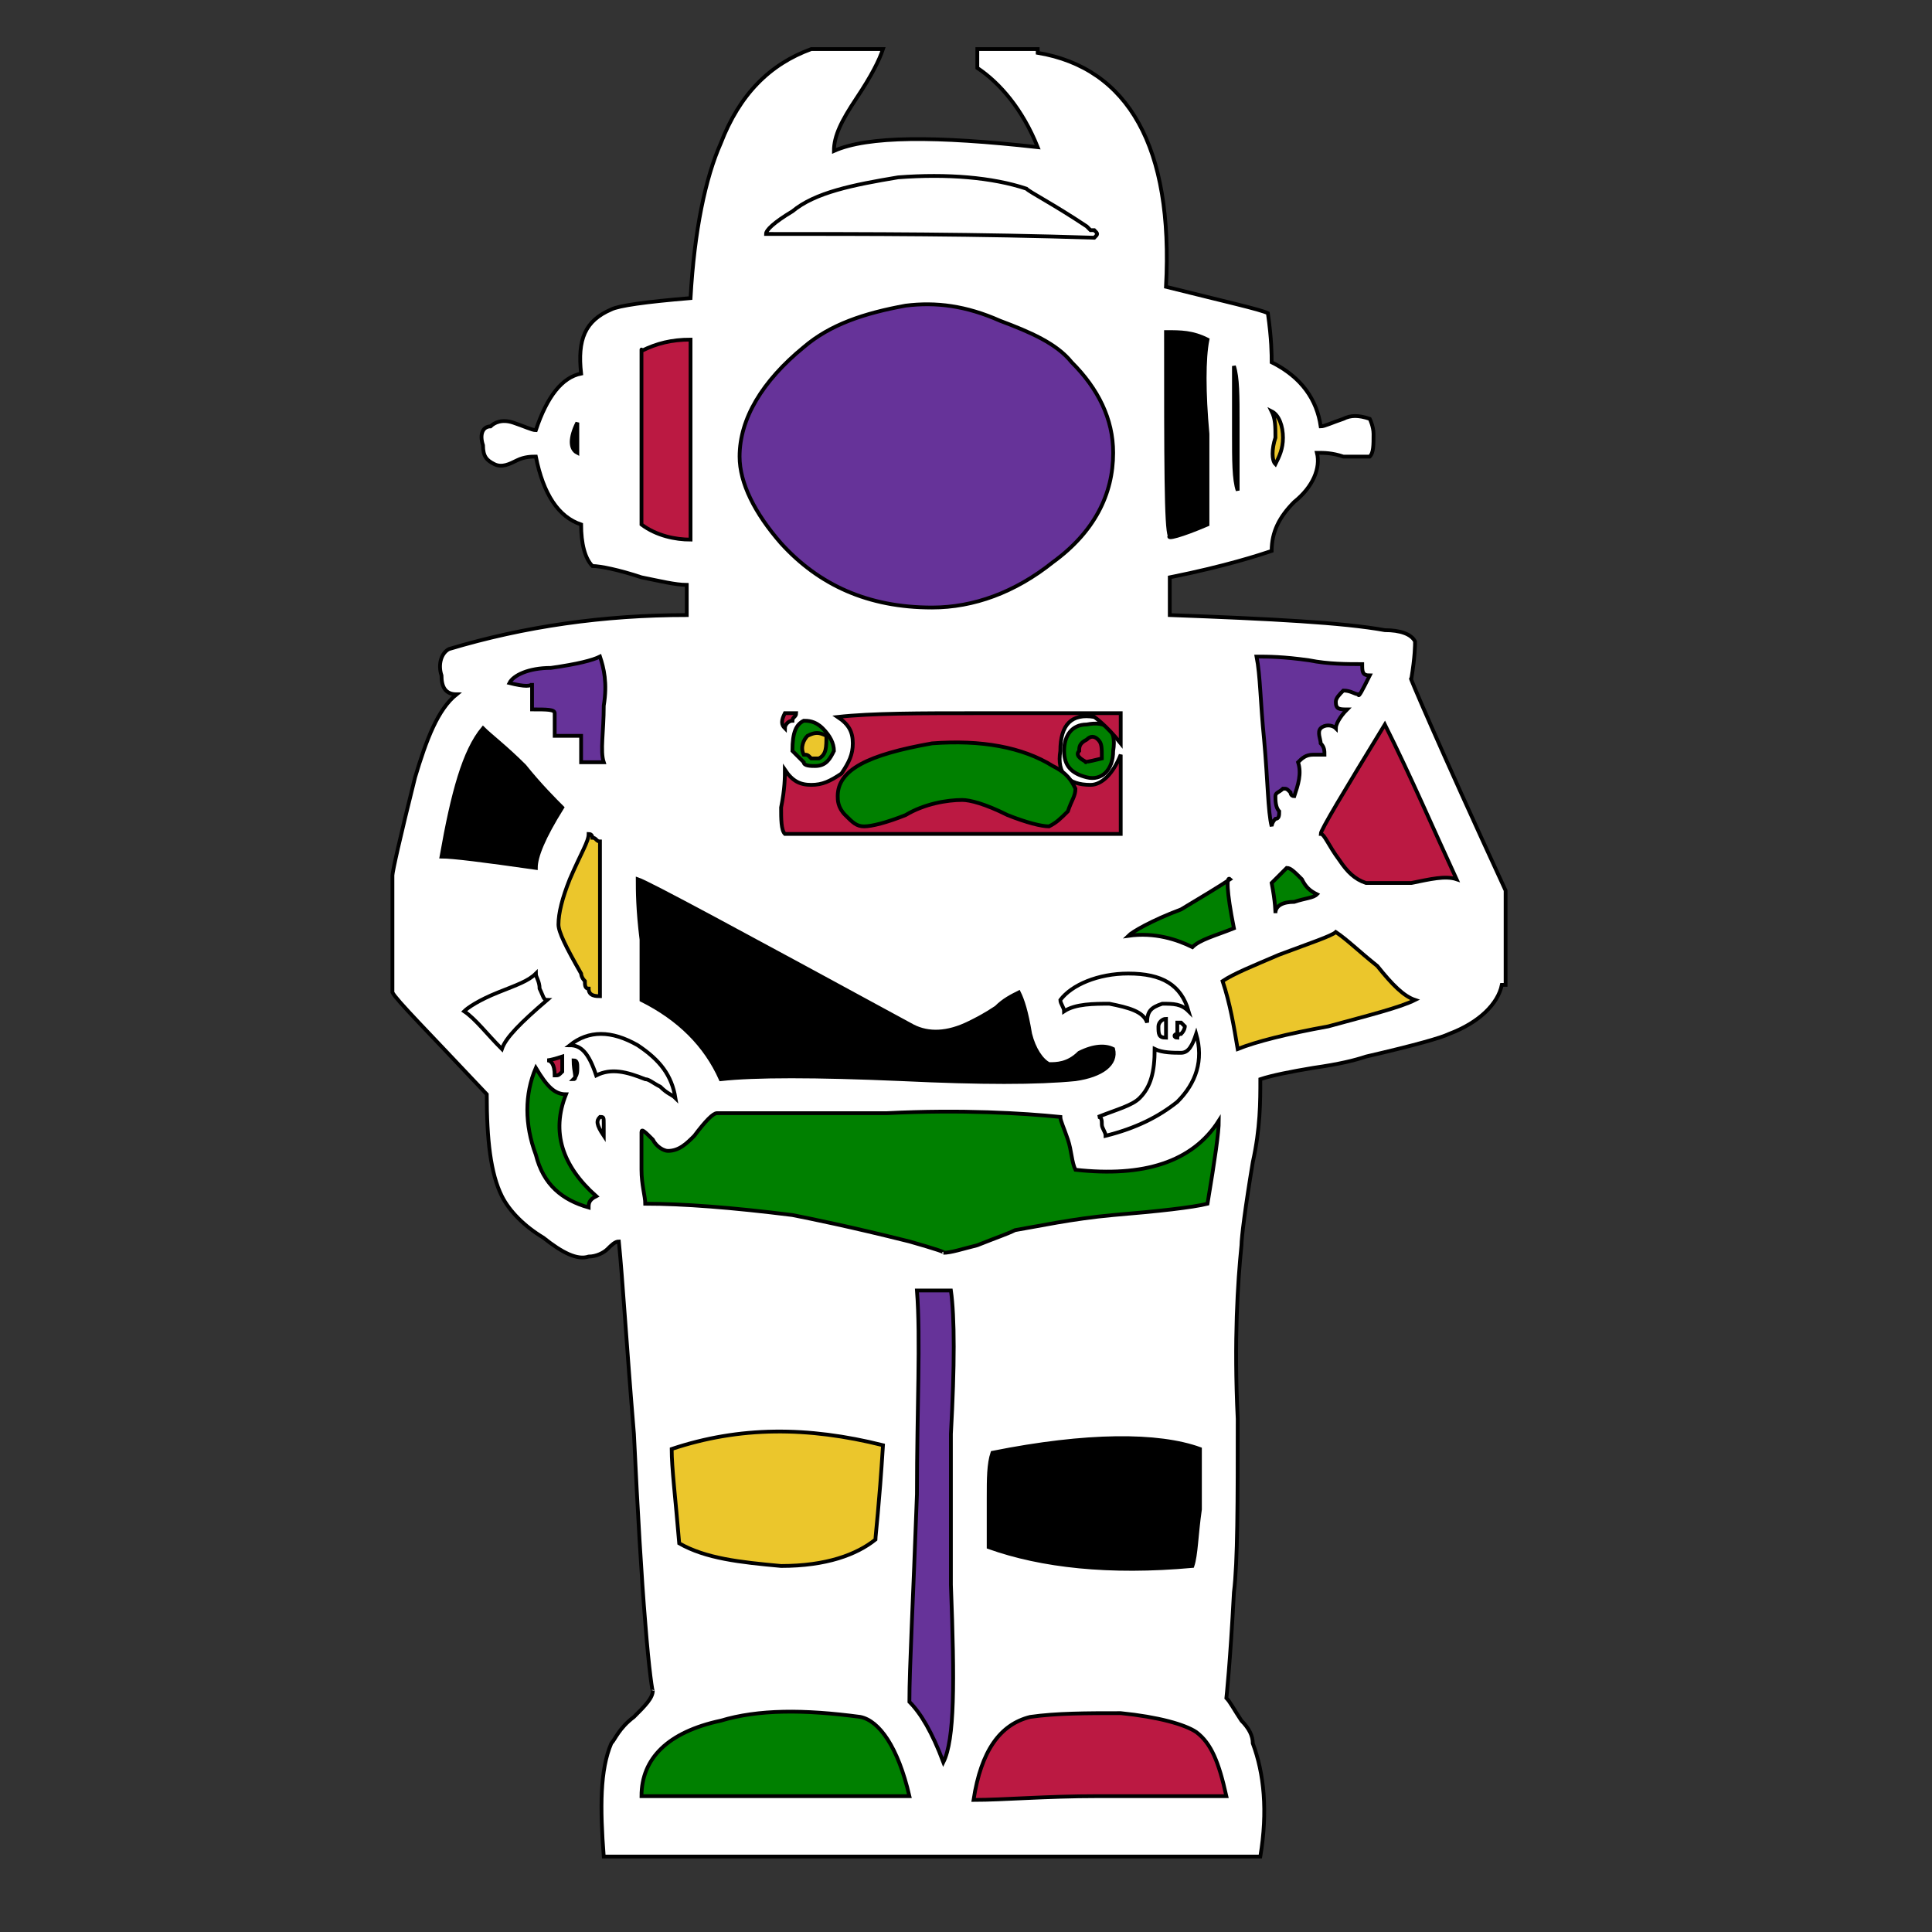 <svg id="th_rob_robot-46" width="100%" height="100%" xmlns="http://www.w3.org/2000/svg" version="1.1" xmlns:xlink="http://www.w3.org/1999/xlink" xmlns:svgjs="http://svgjs.com/svgjs" preserveAspectRatio="xMidYMin slice" data-uid="rob_robot-46" data-keyword="rob_robot-46" viewBox="0 0 512 512" data-colors="[&quot;#ffffff&quot;,&quot;#bb1942&quot;,&quot;#ebc62c&quot;,&quot;#bb1942&quot;,&quot;#663399&quot;,&quot;#008000&quot;,&quot;#ebc62c&quot;,&quot;#000000&quot;,&quot;#008000&quot;,&quot;#ffffff&quot;,&quot;#ffffff&quot;,&quot;#008000&quot;,&quot;#008000&quot;,&quot;#000000&quot;,&quot;#000000&quot;,&quot;#ebc62c&quot;,&quot;#bb1942&quot;,&quot;#ebc62c&quot;,&quot;#000000&quot;,&quot;#bb1942&quot;,&quot;#663399&quot;,&quot;#ffffff&quot;,&quot;#000000&quot;,&quot;#ebc62c&quot;,&quot;#000000&quot;,&quot;#000000&quot;,&quot;#000000&quot;,&quot;#ffffff&quot;,&quot;#ffffff&quot;,&quot;#ffffff&quot;,&quot;#008000&quot;,&quot;#000000&quot;,&quot;#008000&quot;,&quot;#008000&quot;,&quot;#bb1942&quot;,&quot;#000000&quot;,&quot;#ebc62c&quot;,&quot;#008000&quot;,&quot;#bb1942&quot;,&quot;#ebc62c&quot;,&quot;#008000&quot;]"><rect x="0" y="0" width="512" height="512" fill="#333333" stroke="none"/><path id="th_rob_robot-46_36" d="M375 170C374 168 371 167 367 167C356 165 337 164 310 163L310 153C325 150 334 147 337 146C337 141 339 137 343 133C348 129 350 124 349 120C351 120 353 120 356 121C358 121 361 121 363 121C364 120 364 118 364 115C364 113 363 111 363 111C360 110 358 110 356 111C353 112 351 113 350 113C349 106 345 100 337 96C337 94 337 90 336 83C334 82 325 80 309 76C311 39 299 18 275 14L275 13L259 13L259 18C265 22 271 29 275 39C248 36 230 36 221 40C221 36 223 32 227 26C231 20 233 16 234 13L215 13C204 17 196 25 191 38C187 47 184 61 183 79C171 80 164 81 162 82C155 85 153 90 154 99C149 100 145 105 142 114C141 114 139 113 136 112C133 111 131 112 130 113C128 113 127 115 128 118C128 121 129 122 131 123C133 124 135 123 137 122C139 121 141 121 142 121C144 131 148 137 154 139C154 144 155 148 157 150C159 150 164 151 170 153C175 154 179 155 182 155L182 163C160 163 139 166 119 172C117 173 116 176 117 179C117 182 118 184 121 184C116 188 113 196 110 206C106 222 104 231 104 232L104 263C105 265 113 273 129 290C129 302 130 311 133 317C135 321 139 325 144 328C149 332 153 334 156 333C158 333 160 332 161 331C162 330 163 329 164 329C165 339 166 356 168 380C169 401 170 418 171 430C172 443 173 449 173 448C173 450 171 452 168 455C164 458 163 461 162 462C159 469 159 479 160 492L334 492C336 480 335 470 332 462C332 460 331 458 329 456C327 453 326 451 325 450C325 450 326 441 327 422C328 414 328 398 328 376C327 355 328 340 329 330C329 328 330 320 332 308C334 299 334 292 334 286C337 285 342 284 348 283C355 282 359 281 362 280C375 277 382 275 384 274C392 271 397 266 398 261L399 261L399 236C381 197 373 178 374 180C375 174 375 171 375 170Z " fill-rule="evenodd" fill="#ffffff" stroke-width="1" stroke="#000000"></path><path id="th_rob_robot-46_0" d="M355 228C352 224 351 221 350 221C350 220 356 210 367 192C374 206 380 220 386 233C383 232 379 233 374 234C368 234 364 234 362 234C359 233 357 231 355 228Z " fill-rule="evenodd" fill="#bb1942" stroke-width="1" stroke="#000000"></path><path id="th_rob_robot-46_1" d="M324 260C327 258 332 256 339 253C347 250 353 248 354 247C357 249 360 252 365 256C369 261 372 264 375 265C371 267 363 269 352 272C341 274 333 276 328 278C327 272 326 266 324 260Z " fill-rule="evenodd" fill="#ebc62c" stroke-width="1" stroke="#000000"></path><path id="th_rob_robot-46_2" d="M273 455C280 454 288 454 297 454C307 455 314 457 317 459C321 462 323 467 325 476C321 476 309 476 291 476C277 476 266 477 258 477C260 464 265 457 273 455Z " fill-rule="evenodd" fill="#bb1942" stroke-width="1" stroke="#000000"></path><path id="th_rob_robot-46_3" d="M241 451C241 442 242 424 243 396C243 373 244 355 243 342C244 342 246 342 249 342C251 342 252 342 252 342C253 349 253 362 252 380C252 398 252 411 252 420C253 446 253 461 250 467C247 459 244 454 241 451Z " fill-rule="evenodd" fill="#663399" stroke-width="1" stroke="#000000"></path><path id="th_rob_robot-46_4" d="M191 456C201 453 213 453 228 455C233 456 238 463 241 476C234 476 222 476 205 476C190 476 178 476 170 476C170 466 177 459 191 456Z " fill-rule="evenodd" fill="#008000" stroke-width="1" stroke="#000000"></path><path id="th_rob_robot-46_5" d="M232 408C227 412 219 415 207 415C196 414 187 413 180 409C179 397 178 389 178 384C196 378 214 378 234 383C233 399 232 407 232 408Z " fill-rule="evenodd" fill="#ebc62c" stroke-width="1" stroke="#000000"></path><path id="th_rob_robot-46_6" d="M318 384C318 386 318 392 318 400C317 407 317 412 316 415C294 417 276 415 262 410C262 409 262 404 262 397C262 392 262 388 263 385C288 380 307 380 318 384Z " fill-rule="evenodd" fill="#000000" stroke-width="1" stroke="#000000"></path><path id="th_rob_robot-46_7" d="M170 310C170 305 170 302 170 300C170 299 171 300 173 302C174 304 176 305 177 305C180 305 182 303 184 301C187 297 189 295 190 295C198 295 213 295 235 295C255 294 271 295 281 296C281 297 282 299 283 302C284 305 284 308 285 310C303 312 316 308 323 297C323 300 322 307 320 319C316 320 307 321 295 322C284 323 275 325 269 326C267 327 264 328 259 330C255 331 252 332 250 332C251 332 248 331 241 329C225 325 215 323 210 322C194 320 181 319 171 319C171 317 170 314 170 310Z " fill-rule="evenodd" fill="#008000" stroke-width="1" stroke="#000000"></path><path id="th_rob_robot-46_8" d="M151 277C156 273 162 273 169 277C175 281 178 285 179 291C178 290 177 290 175 288C173 287 172 286 171 286C166 284 162 283 158 285C156 279 154 277 151 277Z " fill-rule="evenodd" fill="#ffffff" stroke-width="1" stroke="#000000"></path><path id="th_rob_robot-46_9" d="M159 296C160 296 160 296 160 298L160 301C158 298 158 297 159 296Z " fill-rule="evenodd" fill="#ffffff" stroke-width="1" stroke="#000000"></path><path id="th_rob_robot-46_10" d="M153 283C153 284 153 285 152 286C153 286 152 284 152 281C153 281 153 282 153 283Z " fill-rule="evenodd" fill="#008000" stroke-width="1" stroke="#000000"></path><path id="th_rob_robot-46_11" d="M142 306C139 298 139 290 142 283C145 288 147 290 150 290C146 300 149 309 158 317C156 318 156 319 156 320C149 318 144 314 142 306Z " fill-rule="evenodd" fill="#008000" stroke-width="1" stroke="#000000"></path><path id="th_rob_robot-46_12" d="M123 268C124 267 127 265 132 263C137 261 140 260 142 258C142 259 143 260 143 262C144 264 144 265 145 265C138 271 134 275 133 278C129 274 126 270 123 268Z " fill-rule="evenodd" fill="#ffffff" stroke-width="1" stroke="#000000"></path><path id="th_rob_robot-46_13" d="M139 203C143 208 147 212 149 214C144 222 142 227 142 230C128 228 120 227 117 227C120 210 123 199 128 193C130 195 134 198 139 203Z " fill-rule="evenodd" fill="#000000" stroke-width="1" stroke="#000000"></path><path id="th_rob_robot-46_14" d="M151 233C154 226 156 223 156 221C157 221 157 222 157 222C158 222 158 223 159 223C159 249 159 263 159 264C158 264 156 264 156 262C155 262 155 261 155 260C154 259 154 258 154 258C150 251 148 247 148 245C148 242 149 238 151 233Z " fill-rule="evenodd" fill="#ebc62c" stroke-width="1" stroke="#000000"></path><path id="th_rob_robot-46_15" d="M149 280L149 284C148 285 148 285 147 285C147 282 146 281 145 281C145 281 146 281 149 280Z " fill-rule="evenodd" fill="#bb1942" stroke-width="1" stroke="#000000"></path><path id="th_rob_robot-46_16" d="M160 187C160 194 159 199 160 202L154 202L154 195C153 195 151 195 147 195L147 189C147 188 145 188 141 188L141 181C141 182 139 182 135 181C136 179 140 177 146 177C153 176 157 175 159 174C160 177 161 181 160 187Z " fill-rule="evenodd" fill="#663399" stroke-width="1" stroke="#000000"></path><path id="th_rob_robot-46_17" d="M257 271C259 270 261 269 264 267C266 265 268 264 270 263C271 265 272 268 273 274C274 278 276 281 278 282C280 282 283 282 286 279C290 277 293 277 295 278C296 282 292 285 285 286C275 287 260 287 239 286C216 285 200 285 191 286C187 277 180 270 170 265C170 261 170 255 170 249C169 241 169 236 169 233C172 234 196 247 242 272C246 274 251 274 257 271Z " fill-rule="evenodd" fill="#000000" stroke-width="1" stroke="#000000"></path><path id="th_rob_robot-46_18" d="M170 93C174 91 178 90 183 90C183 97 183 106 183 117C183 131 183 140 183 143C179 143 174 142 170 139C170 105 170 90 170 93Z " fill-rule="evenodd" fill="#bb1942" stroke-width="1" stroke="#000000"></path><path id="th_rob_robot-46_19" d="M240 81C248 80 256 81 265 85C273 88 280 91 284 96C291 103 295 111 295 120C295 131 290 141 279 149C269 157 258 161 247 161C230 161 217 155 207 144C200 136 196 128 196 121C196 111 202 101 213 92C220 86 229 83 240 81Z " fill-rule="evenodd" fill="#663399" stroke-width="1" stroke="#000000"></path><path id="th_rob_robot-46_20" d="M238 47C251 46 263 47 272 50C273 51 279 54 288 60L289 61C289 61 289 61 290 61C291 62 291 62 290 63C259 62 230 62 203 62C203 61 205 59 210 56C216 51 226 49 238 47Z " fill-rule="evenodd" fill="#ffffff" stroke-width="1" stroke="#000000"></path><path id="th_rob_robot-46_21" d="M213 202C211 200 210 199 210 199C210 194 211 192 213 191C214 191 216 191 218 193C220 195 221 197 221 199C220 201 219 203 216 203C215 203 213 203 213 202Z " fill-rule="evenodd" fill="#008000" stroke-width="1" stroke="#000000"></path><path id="th_rob_robot-46_22" d="M208 189L211 189C211 190 210 190 210 191C209 191 208 192 208 193C207 192 207 191 208 189Z " fill-rule="evenodd" fill="#bb1942" stroke-width="1" stroke="#000000"></path><path id="th_rob_robot-46_23" d="M282 199C282 195 284 192 288 192C293 191 296 193 295 199C295 204 292 207 288 206C284 205 282 203 282 199Z " fill-rule="evenodd" fill="#008000" stroke-width="1" stroke="#000000"></path><path id="th_rob_robot-46_24" d="M290 190C284 189 281 192 281 199C280 205 283 208 289 208C292 208 295 205 297 200C297 202 297 205 297 210C297 216 297 219 297 221C286 221 271 221 253 221C228 221 213 221 208 221C207 220 207 217 207 214C208 209 208 206 208 204C210 207 212 208 215 208C218 208 220 207 223 205C225 202 226 200 226 197C226 194 225 192 222 190C231 189 244 189 259 189C280 189 292 189 297 189L297 197C293 192 290 190 290 190Z " fill-rule="evenodd" fill="#bb1942" stroke-width="1" stroke="#000000"></path><path id="th_rob_robot-46_25" d="M313 279C315 279 316 277 317 274C319 281 317 287 312 292C307 296 301 299 293 301C293 300 292 299 292 298C292 297 292 296 291 296C296 294 300 293 302 291C305 288 306 284 306 278C308 279 311 279 313 279Z " fill-rule="evenodd" fill="#ffffff" stroke-width="1" stroke="#000000"></path><path id="th_rob_robot-46_26" d="M307 272C307 271 308 270 309 270C309 270 309 270 309 272C309 274 309 275 309 275C307 275 307 274 307 272Z " fill-rule="evenodd" fill="#ffffff" stroke-width="1" stroke="#000000"></path><path id="th_rob_robot-46_27" d="M294 266C290 266 285 266 282 268C282 267 281 266 281 265C284 261 291 258 299 258C308 258 313 261 315 268C313 266 311 266 308 266C305 267 304 268 304 271C303 268 299 267 294 266Z " fill-rule="evenodd" fill="#ffffff" stroke-width="1" stroke="#000000"></path><path id="th_rob_robot-46_28" d="M313 271C314 272 314 272 314 272C314 272 314 273 313 274C312 274 312 275 312 275C311 275 311 274 312 274C312 273 312 272 312 271C312 271 313 271 313 271Z " fill-rule="evenodd" fill="#ffffff" stroke-width="1" stroke="#000000"></path><path id="th_rob_robot-46_29" d="M327 246C322 248 318 249 316 251C312 249 306 247 299 248C300 247 305 244 313 241C318 238 323 235 326 233C325 232 325 236 327 246Z " fill-rule="evenodd" fill="#008000" stroke-width="1" stroke="#000000"></path><path id="th_rob_robot-46_30" d="M320 90C319 95 319 104 320 115C320 127 320 135 320 139C313 142 309 143 310 142C309 140 309 122 309 88C313 88 316 88 320 90Z " fill-rule="evenodd" fill="#000000" stroke-width="1" stroke="#000000"></path><path id="th_rob_robot-46_31" d="M328 112C328 122 328 128 328 130C327 127 327 122 327 115C327 105 327 99 327 97C328 100 328 105 328 112Z " fill-rule="evenodd" fill="#008000" stroke-width="1" stroke="#000000"></path><path id="th_rob_robot-46_32" d="M341 230C342 230 343 231 345 233C346 235 347 236 349 237C348 238 346 238 343 239C340 239 338 240 338 242C338 242 338 239 337 234Z " fill-rule="evenodd" fill="#008000" stroke-width="1" stroke="#000000"></path><path id="th_rob_robot-46_33" d="M363 179C361 183 360 185 360 184C359 184 358 183 356 183C355 184 354 185 354 186C354 188 355 188 357 188C355 190 354 192 354 193C353 192 351 192 350 193C349 194 350 196 350 197C351 198 351 199 351 200C350 200 349 200 348 200C346 200 345 201 344 202C345 205 344 208 343 211C342 211 342 210 342 210C341 209 341 209 340 209C339 210 338 210 338 211C338 212 338 214 339 215C339 216 339 217 338 217C337 218 337 219 337 219C336 215 336 207 335 196C334 186 334 179 333 174C336 174 340 174 347 175C352 176 357 176 361 176C361 178 361 179 363 179Z " fill-rule="evenodd" fill="#663399" stroke-width="1" stroke="#000000"></path><path id="th_rob_robot-46_34" d="M153 112C153 112 153 114 153 116C153 118 153 119 153 120C151 119 151 116 153 112Z " fill-rule="evenodd" fill="#000000" stroke-width="1" stroke="#000000"></path><path id="th_rob_robot-46_35" d="M338 116C338 113 338 111 337 109C339 110 340 113 340 116C340 119 339 121 338 123C337 122 337 119 338 116Z " fill-rule="evenodd" fill="#ebc62c" stroke-width="1" stroke="#000000"></path><path id="th_rob_robot-46_37" d="M222 211C222 212 222 214 224 216C226 218 227 219 229 219C231 219 235 218 240 216C245 213 251 212 255 212C257 212 261 213 267 216C272 218 276 219 278 219C280 218 281 217 283 215C284 212 285 211 285 209C284 207 283 205 279 203C271 198 260 196 247 197C230 200 222 204 222 211Z " fill-rule="evenodd" fill="#008000" stroke-width="1" stroke="#000000"></path><path id="th_rob_robot-46_38" d="M292 201C292 198 292 197 291 196C290 195 289 195 288 196C286 197 286 198 286 199C285 200 286 201 288 202C287 202 288 202 292 201Z " fill-rule="evenodd" fill="#bb1942" stroke-width="1" stroke="#000000"></path><path id="th_rob_robot-46_39" d="M219 195C217 194 216 194 214 195C213 196 212 198 213 200C214 200 214 200 215 201C216 201 216 201 217 201C219 200 219 198 219 195Z " fill-rule="evenodd" fill="#ebc62c" stroke-width="1" stroke="#000000"></path><defs id="SvgjsDefs2254" fill="#008000"></defs></svg>